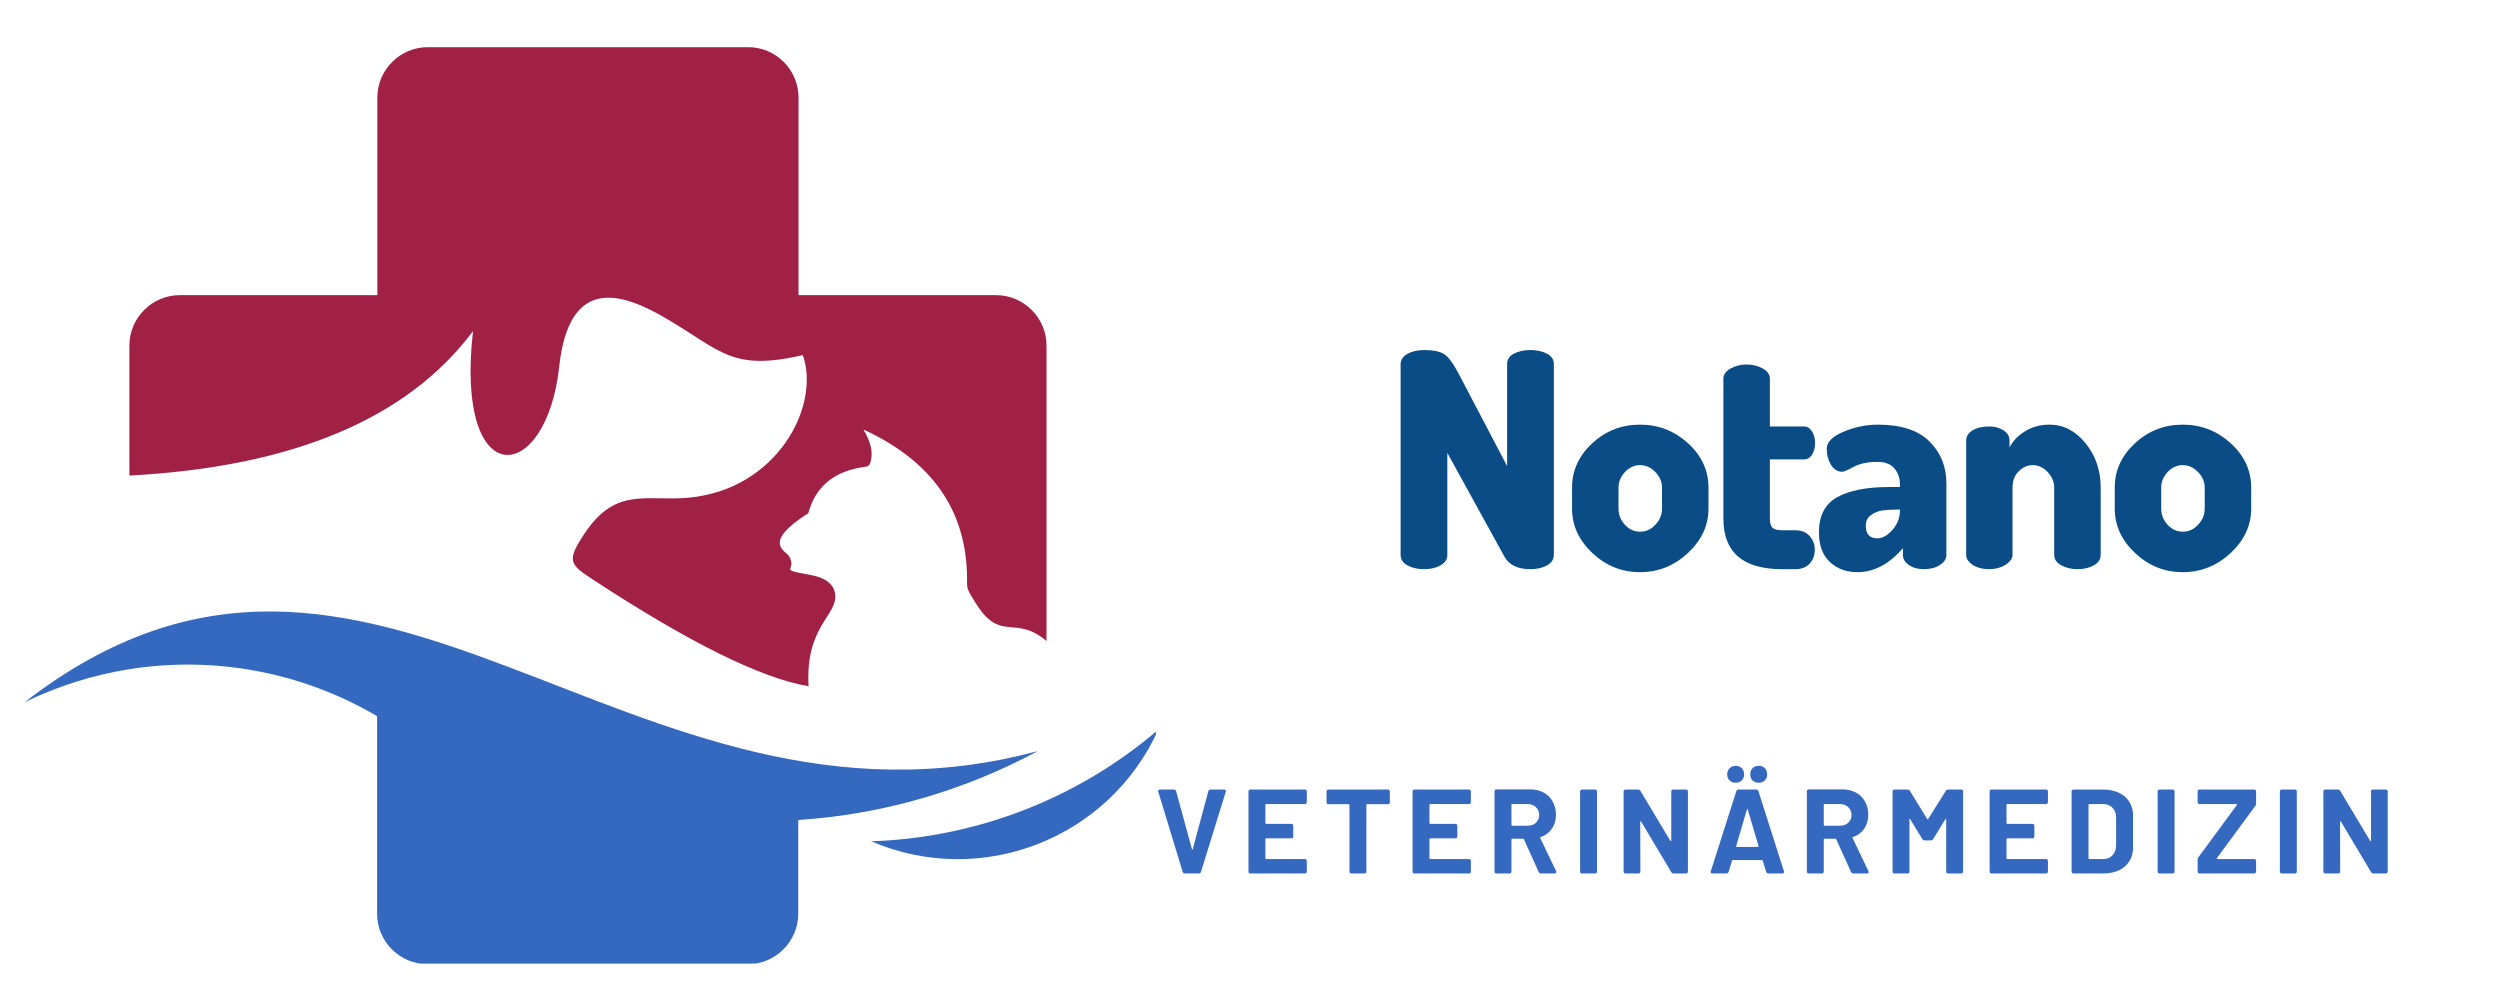 <svg xmlns="http://www.w3.org/2000/svg" xmlns:xlink="http://www.w3.org/1999/xlink" width="400" viewBox="0 0 300 120" height="160" preserveAspectRatio="xMidYMid meet"><defs><g></g><clipPath id="8a8d763df4"><path d="M 15 5.383 L 126 5.383 L 126 83 L 15 83 Z M 15 5.383 " clip-rule="nonzero"></path></clipPath><clipPath id="8c33b4a251"><path d="M 2.965 73 L 138.715 73 L 138.715 115.633 L 2.965 115.633 Z M 2.965 73 " clip-rule="nonzero"></path></clipPath></defs><g clip-path="url(#8a8d763df4)"><path fill="#a12146" d="M 15.492 57.07 C 35.121 56.031 48.875 50.262 56.758 39.742 C 54.559 59.316 65.559 58.277 67.105 43.996 C 68.297 33.066 74.578 35.059 79.957 38.227 C 86.598 42.125 87.789 44.574 96.336 42.617 C 98.496 48.711 93.254 58.773 82.582 59.727 C 77.574 60.168 73.934 58.398 70.223 63.914 C 67.922 67.316 68.348 67.711 71.125 69.531 C 82.715 77.125 91.348 81.395 97.031 82.348 C 96.609 75.082 100.574 73.855 100.215 71.266 C 100.047 70.059 99.008 69.293 97.137 68.969 C 93.152 68.27 95.789 68.543 94.668 66.723 C 94.258 66.059 91.398 65.141 97 61.582 C 97.816 58.516 99.91 56.695 103.262 56.102 C 104.199 55.93 104.371 56.117 104.559 54.992 C 104.711 54.008 104.402 52.848 103.605 51.539 C 111.348 55.094 115.484 60.559 115.996 67.965 C 116.199 70.859 115.605 70.059 117.207 72.562 C 120.117 77.09 121.801 73.734 125.582 76.918 L 125.582 41.461 C 125.582 38.141 122.855 35.418 119.539 35.418 L 95.824 35.418 L 95.824 11.703 C 95.824 8.367 93.102 5.66 89.781 5.66 L 51.324 5.66 C 48.008 5.66 45.281 8.383 45.281 11.703 L 45.281 35.418 L 21.57 35.418 C 18.25 35.418 15.527 38.141 15.527 41.461 L 15.527 57.105 Z M 15.492 57.07 " fill-opacity="1" fill-rule="evenodd"></path></g><g clip-path="url(#8c33b4a251)"><path fill="#3569bf" d="M 138.996 87.559 C 133.07 100.668 117.75 106.625 104.539 100.957 C 117.207 100.531 129.375 95.816 138.996 87.559 Z M 2.965 84.258 C 6.98 82.316 11.203 80.988 15.492 80.309 C 25.637 78.691 36.176 80.598 45.25 85.941 L 45.25 109.656 C 45.25 112.973 47.973 115.699 51.293 115.699 L 89.746 115.699 C 93.066 115.699 95.789 112.973 95.789 109.656 L 95.789 98.402 C 105.852 97.738 115.656 94.914 124.543 90.129 C 75.277 103.371 44.824 51.879 2.965 84.258 Z M 2.965 84.258 " fill-opacity="1" fill-rule="evenodd"></path></g><g fill="#0a4c86" fill-opacity="1"><g transform="translate(166.134, 68.301)"><g><path d="M 1.938 -1.719 L 1.938 -24.562 C 1.938 -25.113 2.211 -25.539 2.766 -25.844 C 3.316 -26.145 3.977 -26.297 4.75 -26.297 C 5.82 -26.297 6.613 -26.141 7.125 -25.828 C 7.645 -25.516 8.234 -24.734 8.891 -23.484 L 14.719 -12.375 L 14.719 -24.609 C 14.719 -25.16 14.988 -25.578 15.531 -25.859 C 16.082 -26.148 16.742 -26.297 17.516 -26.297 C 18.285 -26.297 18.945 -26.148 19.5 -25.859 C 20.051 -25.578 20.328 -25.16 20.328 -24.609 L 20.328 -1.719 C 20.328 -1.176 20.051 -0.754 19.5 -0.453 C 18.945 -0.148 18.285 0 17.516 0 C 15.984 0 14.941 -0.504 14.391 -1.516 L 7.547 -13.953 L 7.547 -1.719 C 7.547 -1.176 7.27 -0.754 6.719 -0.453 C 6.176 -0.148 5.52 0 4.75 0 C 3.977 0 3.316 -0.148 2.766 -0.453 C 2.211 -0.754 1.938 -1.176 1.938 -1.719 Z M 1.938 -1.719 "></path></g></g></g><g fill="#0a4c86" fill-opacity="1"><g transform="translate(187.675, 68.301)"><g><path d="M 0.969 -7.266 L 0.969 -9.781 C 0.969 -11.82 1.77 -13.594 3.375 -15.094 C 4.988 -16.594 6.91 -17.344 9.141 -17.344 C 11.336 -17.344 13.254 -16.598 14.891 -15.109 C 16.523 -13.617 17.344 -11.844 17.344 -9.781 L 17.344 -7.266 C 17.344 -5.254 16.52 -3.477 14.875 -1.938 C 13.227 -0.406 11.312 0.359 9.125 0.359 C 6.945 0.359 5.039 -0.406 3.406 -1.938 C 1.781 -3.477 0.969 -5.254 0.969 -7.266 Z M 6.547 -7.266 C 6.547 -6.547 6.797 -5.906 7.297 -5.344 C 7.805 -4.781 8.422 -4.5 9.141 -4.5 C 9.859 -4.5 10.473 -4.781 10.984 -5.344 C 11.504 -5.906 11.766 -6.547 11.766 -7.266 L 11.766 -9.781 C 11.766 -10.477 11.5 -11.102 10.969 -11.656 C 10.438 -12.207 9.82 -12.484 9.125 -12.484 C 8.438 -12.484 7.832 -12.207 7.312 -11.656 C 6.801 -11.102 6.547 -10.477 6.547 -9.781 Z M 6.547 -7.266 "></path></g></g></g><g fill="#0a4c86" fill-opacity="1"><g transform="translate(205.259, 68.301)"><g><path d="M 1.547 -6.078 L 1.547 -22.875 C 1.547 -23.352 1.832 -23.754 2.406 -24.078 C 2.977 -24.398 3.613 -24.562 4.312 -24.562 C 5.062 -24.562 5.719 -24.398 6.281 -24.078 C 6.844 -23.754 7.125 -23.352 7.125 -22.875 L 7.125 -17.125 L 11.188 -17.125 C 11.613 -17.125 11.945 -16.926 12.188 -16.531 C 12.426 -16.133 12.547 -15.672 12.547 -15.141 C 12.547 -14.586 12.426 -14.117 12.188 -13.734 C 11.945 -13.359 11.613 -13.172 11.188 -13.172 L 7.125 -13.172 L 7.125 -6.078 C 7.125 -5.547 7.227 -5.176 7.438 -4.969 C 7.656 -4.77 8.039 -4.672 8.594 -4.672 L 10.141 -4.672 C 10.91 -4.672 11.5 -4.438 11.906 -3.969 C 12.312 -3.5 12.516 -2.957 12.516 -2.344 C 12.516 -1.688 12.312 -1.129 11.906 -0.672 C 11.5 -0.223 10.91 0 10.141 0 L 8.594 0 C 3.895 0 1.547 -2.023 1.547 -6.078 Z M 1.547 -6.078 "></path></g></g></g><g fill="#0a4c86" fill-opacity="1"><g transform="translate(217.63, 68.301)"><g><path d="M 0.641 -4.422 C 0.641 -6.41 1.363 -7.812 2.812 -8.625 C 4.27 -9.445 6.352 -9.859 9.062 -9.859 L 10.359 -9.859 L 10.359 -10.219 C 10.359 -10.938 10.141 -11.555 9.703 -12.078 C 9.273 -12.609 8.594 -12.875 7.656 -12.875 C 6.508 -12.875 5.562 -12.676 4.812 -12.281 C 4.07 -11.883 3.617 -11.688 3.453 -11.688 C 2.879 -11.688 2.422 -11.969 2.078 -12.531 C 1.742 -13.094 1.578 -13.734 1.578 -14.453 C 1.578 -15.242 2.242 -15.922 3.578 -16.484 C 4.91 -17.055 6.297 -17.344 7.734 -17.344 C 10.492 -17.344 12.551 -16.672 13.906 -15.328 C 15.258 -13.984 15.938 -12.301 15.938 -10.281 L 15.938 -1.719 C 15.938 -1.238 15.676 -0.832 15.156 -0.5 C 14.645 -0.164 13.992 0 13.203 0 C 12.504 0 11.914 -0.164 11.438 -0.5 C 10.957 -0.832 10.719 -1.238 10.719 -1.719 L 10.719 -2.516 C 9.062 -0.598 7.238 0.359 5.25 0.359 C 3.926 0.359 2.828 -0.047 1.953 -0.859 C 1.078 -1.68 0.641 -2.867 0.641 -4.422 Z M 6.266 -5.219 C 6.266 -4.207 6.727 -3.703 7.656 -3.703 C 8.258 -3.703 8.859 -4.035 9.453 -4.703 C 10.055 -5.379 10.359 -6.148 10.359 -7.016 L 10.359 -7.156 L 10.219 -7.156 C 9.426 -7.156 8.77 -7.117 8.25 -7.047 C 7.738 -6.973 7.281 -6.785 6.875 -6.484 C 6.469 -6.191 6.266 -5.77 6.266 -5.219 Z M 6.266 -5.219 "></path></g></g></g><g fill="#0a4c86" fill-opacity="1"><g transform="translate(234.315, 68.301)"><g><path d="M 1.625 -1.719 L 1.625 -15.438 C 1.625 -15.938 1.879 -16.344 2.391 -16.656 C 2.91 -16.969 3.578 -17.125 4.391 -17.125 C 5.055 -17.125 5.629 -16.969 6.109 -16.656 C 6.586 -16.344 6.828 -15.938 6.828 -15.438 L 6.828 -14.609 C 7.211 -15.367 7.832 -16.016 8.688 -16.547 C 9.539 -17.078 10.531 -17.344 11.656 -17.344 C 13.312 -17.344 14.742 -16.598 15.953 -15.109 C 17.16 -13.617 17.766 -11.844 17.766 -9.781 L 17.766 -1.719 C 17.766 -1.176 17.488 -0.754 16.938 -0.453 C 16.383 -0.148 15.727 0 14.969 0 C 14.25 0 13.602 -0.156 13.031 -0.469 C 12.469 -0.781 12.188 -1.195 12.188 -1.719 L 12.188 -9.781 C 12.188 -10.477 11.926 -11.102 11.406 -11.656 C 10.895 -12.207 10.297 -12.484 9.609 -12.484 C 8.984 -12.484 8.422 -12.234 7.922 -11.734 C 7.43 -11.242 7.188 -10.594 7.188 -9.781 L 7.188 -1.719 C 7.188 -1.289 6.906 -0.895 6.344 -0.531 C 5.781 -0.176 5.129 0 4.391 0 C 3.598 0 2.938 -0.172 2.406 -0.516 C 1.883 -0.867 1.625 -1.27 1.625 -1.719 Z M 1.625 -1.719 "></path></g></g></g><g fill="#0a4c86" fill-opacity="1"><g transform="translate(252.799, 68.301)"><g><path d="M 0.969 -7.266 L 0.969 -9.781 C 0.969 -11.82 1.77 -13.594 3.375 -15.094 C 4.988 -16.594 6.91 -17.344 9.141 -17.344 C 11.336 -17.344 13.254 -16.598 14.891 -15.109 C 16.523 -13.617 17.344 -11.844 17.344 -9.781 L 17.344 -7.266 C 17.344 -5.254 16.52 -3.477 14.875 -1.938 C 13.227 -0.406 11.312 0.359 9.125 0.359 C 6.945 0.359 5.039 -0.406 3.406 -1.938 C 1.781 -3.477 0.969 -5.254 0.969 -7.266 Z M 6.547 -7.266 C 6.547 -6.547 6.797 -5.906 7.297 -5.344 C 7.805 -4.781 8.422 -4.5 9.141 -4.5 C 9.859 -4.5 10.473 -4.781 10.984 -5.344 C 11.504 -5.906 11.766 -6.547 11.766 -7.266 L 11.766 -9.781 C 11.766 -10.477 11.5 -11.102 10.969 -11.656 C 10.438 -12.207 9.82 -12.484 9.125 -12.484 C 8.438 -12.484 7.832 -12.207 7.312 -11.656 C 6.801 -11.102 6.547 -10.477 6.547 -9.781 Z M 6.547 -7.266 "></path></g></g></g><g fill="#3569bf" fill-opacity="1"><g transform="translate(213.699, 85.397)"><g></g></g></g><g fill="#3569bf" fill-opacity="1"><g transform="translate(138.558, 104.819)"><g><path d="M 3.625 0 C 3.488 0 3.398 -0.066 3.359 -0.203 L 0.438 -9.797 C 0.426 -9.816 0.422 -9.848 0.422 -9.891 C 0.422 -10.016 0.492 -10.078 0.641 -10.078 L 2.297 -10.078 C 2.43 -10.078 2.523 -10.008 2.578 -9.875 L 4.469 -2.938 C 4.469 -2.895 4.484 -2.875 4.516 -2.875 C 4.547 -2.875 4.566 -2.895 4.578 -2.938 L 6.438 -9.859 C 6.477 -10.004 6.566 -10.078 6.703 -10.078 L 8.328 -10.078 C 8.422 -10.078 8.484 -10.051 8.516 -10 C 8.555 -9.945 8.562 -9.879 8.531 -9.797 L 5.562 -0.203 C 5.52 -0.066 5.43 0 5.297 0 Z M 3.625 0 "></path></g></g></g><g fill="#3569bf" fill-opacity="1"><g transform="translate(148.941, 104.819)"><g><path d="M 7.875 -8.578 C 7.875 -8.41 7.789 -8.328 7.625 -8.328 L 3 -8.328 C 2.938 -8.328 2.906 -8.301 2.906 -8.25 L 2.906 -6.047 C 2.906 -5.984 2.938 -5.953 3 -5.953 L 6 -5.953 C 6.164 -5.953 6.25 -5.875 6.25 -5.719 L 6.25 -4.469 C 6.25 -4.301 6.164 -4.219 6 -4.219 L 3 -4.219 C 2.938 -4.219 2.906 -4.188 2.906 -4.125 L 2.906 -1.828 C 2.906 -1.766 2.938 -1.734 3 -1.734 L 7.625 -1.734 C 7.789 -1.734 7.875 -1.656 7.875 -1.5 L 7.875 -0.25 C 7.875 -0.082 7.789 0 7.625 0 L 1.125 0 C 0.957 0 0.875 -0.082 0.875 -0.25 L 0.875 -9.828 C 0.875 -9.992 0.957 -10.078 1.125 -10.078 L 7.625 -10.078 C 7.789 -10.078 7.875 -9.992 7.875 -9.828 Z M 7.875 -8.578 "></path></g></g></g><g fill="#3569bf" fill-opacity="1"><g transform="translate(158.778, 104.819)"><g><path d="M 7.75 -10.078 C 7.914 -10.078 8 -9.992 8 -9.828 L 8 -8.562 C 8 -8.395 7.914 -8.312 7.75 -8.312 L 5.266 -8.312 C 5.211 -8.312 5.188 -8.285 5.188 -8.234 L 5.188 -0.25 C 5.188 -0.082 5.102 0 4.938 0 L 3.391 0 C 3.234 0 3.156 -0.082 3.156 -0.25 L 3.156 -8.234 C 3.156 -8.285 3.125 -8.312 3.062 -8.312 L 0.641 -8.312 C 0.484 -8.312 0.406 -8.395 0.406 -8.562 L 0.406 -9.828 C 0.406 -9.992 0.484 -10.078 0.641 -10.078 Z M 7.75 -10.078 "></path></g></g></g><g fill="#3569bf" fill-opacity="1"><g transform="translate(168.63, 104.819)"><g><path d="M 7.875 -8.578 C 7.875 -8.41 7.789 -8.328 7.625 -8.328 L 3 -8.328 C 2.938 -8.328 2.906 -8.301 2.906 -8.25 L 2.906 -6.047 C 2.906 -5.984 2.938 -5.953 3 -5.953 L 6 -5.953 C 6.164 -5.953 6.25 -5.875 6.25 -5.719 L 6.25 -4.469 C 6.25 -4.301 6.164 -4.219 6 -4.219 L 3 -4.219 C 2.938 -4.219 2.906 -4.188 2.906 -4.125 L 2.906 -1.828 C 2.906 -1.766 2.938 -1.734 3 -1.734 L 7.625 -1.734 C 7.789 -1.734 7.875 -1.656 7.875 -1.5 L 7.875 -0.25 C 7.875 -0.082 7.789 0 7.625 0 L 1.125 0 C 0.957 0 0.875 -0.082 0.875 -0.25 L 0.875 -9.828 C 0.875 -9.992 0.957 -10.078 1.125 -10.078 L 7.625 -10.078 C 7.789 -10.078 7.875 -9.992 7.875 -9.828 Z M 7.875 -8.578 "></path></g></g></g><g fill="#3569bf" fill-opacity="1"><g transform="translate(178.467, 104.819)"><g><path d="M 6.469 0 C 6.344 0 6.242 -0.062 6.172 -0.188 L 4.406 -4.094 C 4.383 -4.145 4.348 -4.172 4.297 -4.172 L 3 -4.172 C 2.938 -4.172 2.906 -4.145 2.906 -4.094 L 2.906 -0.25 C 2.906 -0.082 2.82 0 2.656 0 L 1.125 0 C 0.957 0 0.875 -0.082 0.875 -0.25 L 0.875 -9.844 C 0.875 -10.008 0.957 -10.094 1.125 -10.094 L 5.172 -10.094 C 5.785 -10.094 6.32 -9.961 6.781 -9.703 C 7.25 -9.453 7.609 -9.094 7.859 -8.625 C 8.117 -8.164 8.25 -7.641 8.25 -7.047 C 8.25 -6.398 8.082 -5.836 7.75 -5.359 C 7.426 -4.891 6.977 -4.562 6.406 -4.375 C 6.375 -4.363 6.352 -4.344 6.344 -4.312 C 6.332 -4.289 6.336 -4.273 6.359 -4.266 L 8.266 -0.281 C 8.285 -0.25 8.297 -0.207 8.297 -0.156 C 8.297 -0.113 8.273 -0.078 8.234 -0.047 C 8.203 -0.016 8.156 0 8.094 0 Z M 3 -8.328 C 2.938 -8.328 2.906 -8.301 2.906 -8.25 L 2.906 -5.828 C 2.906 -5.766 2.938 -5.734 3 -5.734 L 4.859 -5.734 C 5.266 -5.734 5.594 -5.852 5.844 -6.094 C 6.102 -6.332 6.234 -6.641 6.234 -7.016 C 6.234 -7.398 6.102 -7.711 5.844 -7.953 C 5.594 -8.203 5.266 -8.328 4.859 -8.328 Z M 3 -8.328 "></path></g></g></g><g fill="#3569bf" fill-opacity="1"><g transform="translate(188.735, 104.819)"><g><path d="M 1.125 0 C 0.957 0 0.875 -0.082 0.875 -0.25 L 0.875 -9.828 C 0.875 -9.992 0.957 -10.078 1.125 -10.078 L 2.656 -10.078 C 2.82 -10.078 2.906 -9.992 2.906 -9.828 L 2.906 -0.25 C 2.906 -0.082 2.82 0 2.656 0 Z M 1.125 0 "></path></g></g></g><g fill="#3569bf" fill-opacity="1"><g transform="translate(193.956, 104.819)"><g><path d="M 1.125 0 C 0.957 0 0.875 -0.082 0.875 -0.25 L 0.875 -9.828 C 0.875 -9.992 0.957 -10.078 1.125 -10.078 L 2.609 -10.078 C 2.734 -10.078 2.828 -10.023 2.891 -9.922 L 6.484 -3.922 C 6.504 -3.891 6.523 -3.879 6.547 -3.891 C 6.578 -3.898 6.594 -3.922 6.594 -3.953 L 6.594 -9.828 C 6.594 -9.992 6.672 -10.078 6.828 -10.078 L 8.344 -10.078 C 8.508 -10.078 8.594 -9.992 8.594 -9.828 L 8.594 -0.25 C 8.594 -0.082 8.508 0 8.344 0 L 6.875 0 C 6.758 0 6.664 -0.055 6.594 -0.172 L 2.984 -6.219 C 2.961 -6.258 2.938 -6.273 2.906 -6.266 C 2.883 -6.254 2.875 -6.227 2.875 -6.188 L 2.891 -0.25 C 2.891 -0.082 2.805 0 2.641 0 Z M 1.125 0 "></path></g></g></g><g fill="#3569bf" fill-opacity="1"><g transform="translate(204.857, 104.819)"><g><path d="M 7.359 0 C 7.223 0 7.129 -0.066 7.078 -0.203 L 6.672 -1.547 C 6.66 -1.586 6.633 -1.609 6.594 -1.609 L 3.062 -1.609 C 3.02 -1.609 2.992 -1.586 2.984 -1.547 L 2.578 -0.203 C 2.523 -0.066 2.43 0 2.297 0 L 0.641 0 C 0.547 0 0.477 -0.023 0.438 -0.078 C 0.406 -0.129 0.406 -0.191 0.438 -0.266 L 3.5 -9.875 C 3.539 -10.008 3.629 -10.078 3.766 -10.078 L 5.891 -10.078 C 6.023 -10.078 6.113 -10.008 6.156 -9.875 L 9.219 -0.266 C 9.227 -0.254 9.234 -0.227 9.234 -0.188 C 9.234 -0.125 9.211 -0.078 9.172 -0.047 C 9.141 -0.016 9.086 0 9.016 0 Z M 3.484 -3.281 C 3.473 -3.219 3.492 -3.188 3.547 -3.188 L 6.109 -3.188 C 6.16 -3.188 6.18 -3.219 6.172 -3.281 L 4.875 -7.672 C 4.863 -7.711 4.848 -7.734 4.828 -7.734 C 4.805 -7.734 4.785 -7.711 4.766 -7.672 Z M 3.438 -10.891 C 3.133 -10.891 2.883 -10.984 2.688 -11.172 C 2.5 -11.359 2.406 -11.598 2.406 -11.891 C 2.406 -12.191 2.5 -12.438 2.688 -12.625 C 2.883 -12.82 3.133 -12.922 3.438 -12.922 C 3.727 -12.922 3.969 -12.828 4.156 -12.641 C 4.344 -12.453 4.438 -12.203 4.438 -11.891 C 4.438 -11.598 4.344 -11.359 4.156 -11.172 C 3.969 -10.984 3.727 -10.891 3.438 -10.891 Z M 6.203 -10.891 C 5.891 -10.891 5.641 -10.977 5.453 -11.156 C 5.266 -11.344 5.172 -11.586 5.172 -11.891 C 5.172 -12.203 5.266 -12.453 5.453 -12.641 C 5.641 -12.828 5.891 -12.922 6.203 -12.922 C 6.492 -12.922 6.734 -12.828 6.922 -12.641 C 7.109 -12.453 7.203 -12.203 7.203 -11.891 C 7.203 -11.598 7.109 -11.359 6.922 -11.172 C 6.734 -10.984 6.492 -10.891 6.203 -10.891 Z M 6.203 -10.891 "></path></g></g></g><g fill="#3569bf" fill-opacity="1"><g transform="translate(215.946, 104.819)"><g><path d="M 6.469 0 C 6.344 0 6.242 -0.062 6.172 -0.188 L 4.406 -4.094 C 4.383 -4.145 4.348 -4.172 4.297 -4.172 L 3 -4.172 C 2.938 -4.172 2.906 -4.145 2.906 -4.094 L 2.906 -0.25 C 2.906 -0.082 2.82 0 2.656 0 L 1.125 0 C 0.957 0 0.875 -0.082 0.875 -0.25 L 0.875 -9.844 C 0.875 -10.008 0.957 -10.094 1.125 -10.094 L 5.172 -10.094 C 5.785 -10.094 6.32 -9.961 6.781 -9.703 C 7.25 -9.453 7.609 -9.094 7.859 -8.625 C 8.117 -8.164 8.25 -7.641 8.25 -7.047 C 8.25 -6.398 8.082 -5.836 7.75 -5.359 C 7.426 -4.891 6.977 -4.562 6.406 -4.375 C 6.375 -4.363 6.352 -4.344 6.344 -4.312 C 6.332 -4.289 6.336 -4.273 6.359 -4.266 L 8.266 -0.281 C 8.285 -0.25 8.297 -0.207 8.297 -0.156 C 8.297 -0.113 8.273 -0.078 8.234 -0.047 C 8.203 -0.016 8.156 0 8.094 0 Z M 3 -8.328 C 2.938 -8.328 2.906 -8.301 2.906 -8.25 L 2.906 -5.828 C 2.906 -5.766 2.938 -5.734 3 -5.734 L 4.859 -5.734 C 5.266 -5.734 5.594 -5.852 5.844 -6.094 C 6.102 -6.332 6.234 -6.641 6.234 -7.016 C 6.234 -7.398 6.102 -7.711 5.844 -7.953 C 5.594 -8.203 5.266 -8.328 4.859 -8.328 Z M 3 -8.328 "></path></g></g></g><g fill="#3569bf" fill-opacity="1"><g transform="translate(226.214, 104.819)"><g><path d="M 1.141 0 C 0.973 0 0.891 -0.082 0.891 -0.25 L 0.891 -9.828 C 0.891 -9.992 0.973 -10.078 1.141 -10.078 L 2.672 -10.078 C 2.797 -10.078 2.895 -10.023 2.969 -9.922 L 5.047 -6.547 C 5.066 -6.516 5.086 -6.5 5.109 -6.5 C 5.141 -6.5 5.16 -6.516 5.172 -6.547 L 7.281 -9.922 C 7.344 -10.023 7.438 -10.078 7.562 -10.078 L 9.109 -10.078 C 9.273 -10.078 9.359 -9.992 9.359 -9.828 L 9.359 -0.25 C 9.359 -0.082 9.273 0 9.109 0 L 7.562 0 C 7.406 0 7.328 -0.082 7.328 -0.25 L 7.328 -6.469 C 7.328 -6.508 7.312 -6.535 7.281 -6.547 C 7.258 -6.555 7.238 -6.539 7.219 -6.5 L 5.766 -4.125 C 5.703 -4.02 5.609 -3.969 5.484 -3.969 L 4.75 -3.969 C 4.625 -3.969 4.531 -4.02 4.469 -4.125 L 3.016 -6.5 C 3.004 -6.539 2.984 -6.555 2.953 -6.547 C 2.93 -6.535 2.922 -6.508 2.922 -6.469 L 2.922 -0.25 C 2.922 -0.082 2.836 0 2.672 0 Z M 1.141 0 "></path></g></g></g><g fill="#3569bf" fill-opacity="1"><g transform="translate(237.877, 104.819)"><g><path d="M 7.875 -8.578 C 7.875 -8.41 7.789 -8.328 7.625 -8.328 L 3 -8.328 C 2.938 -8.328 2.906 -8.301 2.906 -8.25 L 2.906 -6.047 C 2.906 -5.984 2.938 -5.953 3 -5.953 L 6 -5.953 C 6.164 -5.953 6.25 -5.875 6.25 -5.719 L 6.25 -4.469 C 6.25 -4.301 6.164 -4.219 6 -4.219 L 3 -4.219 C 2.938 -4.219 2.906 -4.188 2.906 -4.125 L 2.906 -1.828 C 2.906 -1.766 2.938 -1.734 3 -1.734 L 7.625 -1.734 C 7.789 -1.734 7.875 -1.656 7.875 -1.5 L 7.875 -0.25 C 7.875 -0.082 7.789 0 7.625 0 L 1.125 0 C 0.957 0 0.875 -0.082 0.875 -0.25 L 0.875 -9.828 C 0.875 -9.992 0.957 -10.078 1.125 -10.078 L 7.625 -10.078 C 7.789 -10.078 7.875 -9.992 7.875 -9.828 Z M 7.875 -8.578 "></path></g></g></g><g fill="#3569bf" fill-opacity="1"><g transform="translate(247.715, 104.819)"><g><path d="M 1.125 0 C 0.957 0 0.875 -0.082 0.875 -0.25 L 0.875 -9.828 C 0.875 -9.992 0.957 -10.078 1.125 -10.078 L 4.641 -10.078 C 5.367 -10.078 6.004 -9.945 6.547 -9.688 C 7.086 -9.438 7.504 -9.078 7.797 -8.609 C 8.098 -8.148 8.25 -7.617 8.25 -7.016 L 8.25 -3.047 C 8.25 -2.441 8.098 -1.91 7.797 -1.453 C 7.504 -0.992 7.086 -0.633 6.547 -0.375 C 6.004 -0.125 5.367 0 4.641 0 Z M 2.906 -1.828 C 2.906 -1.766 2.938 -1.734 3 -1.734 L 4.719 -1.734 C 5.156 -1.734 5.508 -1.883 5.781 -2.188 C 6.062 -2.488 6.207 -2.883 6.219 -3.375 L 6.219 -6.688 C 6.219 -7.188 6.078 -7.582 5.797 -7.875 C 5.523 -8.176 5.16 -8.328 4.703 -8.328 L 3 -8.328 C 2.938 -8.328 2.906 -8.301 2.906 -8.25 Z M 2.906 -1.828 "></path></g></g></g><g fill="#3569bf" fill-opacity="1"><g transform="translate(258.041, 104.819)"><g><path d="M 1.125 0 C 0.957 0 0.875 -0.082 0.875 -0.25 L 0.875 -9.828 C 0.875 -9.992 0.957 -10.078 1.125 -10.078 L 2.656 -10.078 C 2.82 -10.078 2.906 -9.992 2.906 -9.828 L 2.906 -0.25 C 2.906 -0.082 2.82 0 2.656 0 Z M 1.125 0 "></path></g></g></g><g fill="#3569bf" fill-opacity="1"><g transform="translate(263.261, 104.819)"><g><path d="M 0.703 0 C 0.535 0 0.453 -0.082 0.453 -0.25 L 0.453 -1.672 C 0.453 -1.797 0.488 -1.895 0.562 -1.969 L 5.172 -8.234 C 5.18 -8.266 5.18 -8.285 5.172 -8.297 C 5.172 -8.316 5.148 -8.328 5.109 -8.328 L 0.703 -8.328 C 0.535 -8.328 0.453 -8.41 0.453 -8.578 L 0.453 -9.828 C 0.453 -9.992 0.535 -10.078 0.703 -10.078 L 7.219 -10.078 C 7.383 -10.078 7.469 -9.992 7.469 -9.828 L 7.469 -8.406 C 7.469 -8.281 7.438 -8.18 7.375 -8.109 L 2.766 -1.844 C 2.742 -1.812 2.738 -1.785 2.75 -1.766 C 2.758 -1.742 2.785 -1.734 2.828 -1.734 L 7.219 -1.734 C 7.383 -1.734 7.469 -1.656 7.469 -1.5 L 7.469 -0.25 C 7.469 -0.082 7.383 0 7.219 0 Z M 0.703 0 "></path></g></g></g><g fill="#3569bf" fill-opacity="1"><g transform="translate(272.71, 104.819)"><g><path d="M 1.125 0 C 0.957 0 0.875 -0.082 0.875 -0.25 L 0.875 -9.828 C 0.875 -9.992 0.957 -10.078 1.125 -10.078 L 2.656 -10.078 C 2.82 -10.078 2.906 -9.992 2.906 -9.828 L 2.906 -0.25 C 2.906 -0.082 2.82 0 2.656 0 Z M 1.125 0 "></path></g></g></g><g fill="#3569bf" fill-opacity="1"><g transform="translate(277.931, 104.819)"><g><path d="M 1.125 0 C 0.957 0 0.875 -0.082 0.875 -0.25 L 0.875 -9.828 C 0.875 -9.992 0.957 -10.078 1.125 -10.078 L 2.609 -10.078 C 2.734 -10.078 2.828 -10.023 2.891 -9.922 L 6.484 -3.922 C 6.504 -3.891 6.523 -3.879 6.547 -3.891 C 6.578 -3.898 6.594 -3.922 6.594 -3.953 L 6.594 -9.828 C 6.594 -9.992 6.672 -10.078 6.828 -10.078 L 8.344 -10.078 C 8.508 -10.078 8.594 -9.992 8.594 -9.828 L 8.594 -0.25 C 8.594 -0.082 8.508 0 8.344 0 L 6.875 0 C 6.758 0 6.664 -0.055 6.594 -0.172 L 2.984 -6.219 C 2.961 -6.258 2.938 -6.273 2.906 -6.266 C 2.883 -6.254 2.875 -6.227 2.875 -6.188 L 2.891 -0.25 C 2.891 -0.082 2.805 0 2.641 0 Z M 1.125 0 "></path></g></g></g></svg>